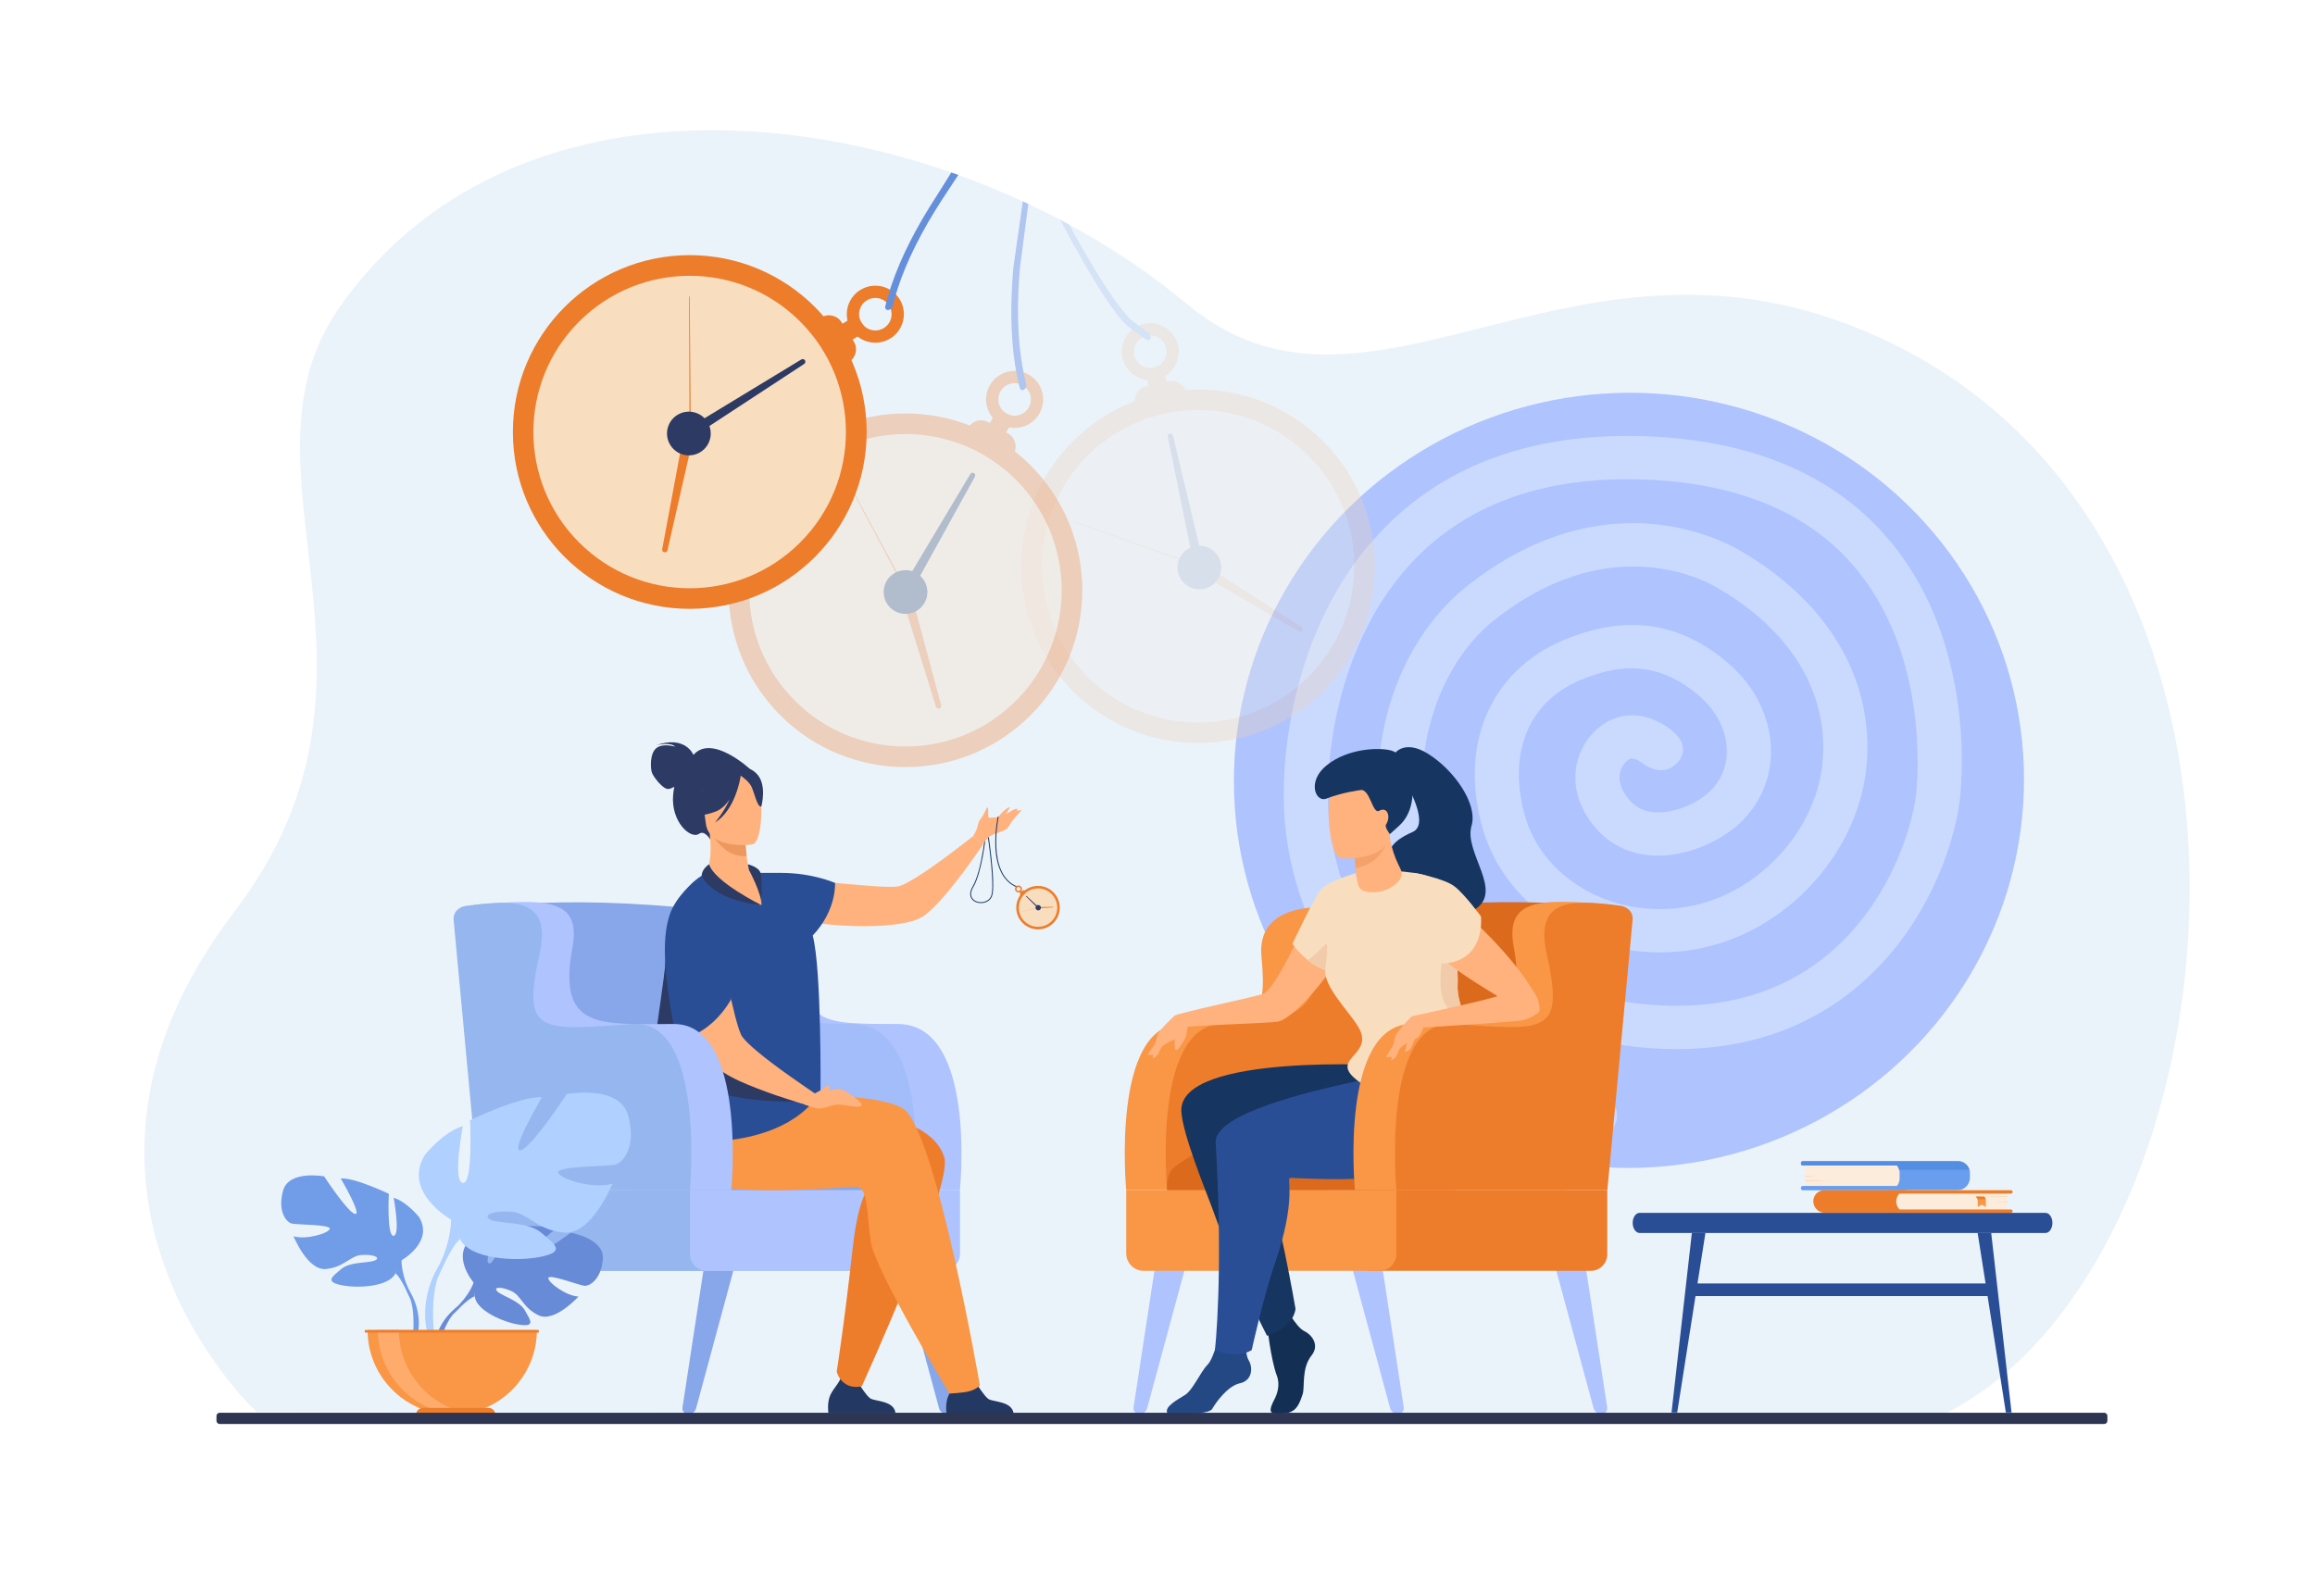 <?xml version="1.0" encoding="utf-8"?>
<!-- Generator: Adobe Illustrator 27.5.0, SVG Export Plug-In . SVG Version: 6.00 Build 0)  -->
<svg version="1.1" id="_x2018_лой_x5F_1" xmlns="http://www.w3.org/2000/svg" xmlns:xlink="http://www.w3.org/1999/xlink"
	 x="0px" y="0px" viewBox="0 0 2900 2000" style="enable-background:new 0 0 2900 2000;" xml:space="preserve">
<rect style="fill:#FFFFFF;" width="2900" height="2000"/>
<g>
	<path style="fill:#EBF3FA;" d="M2429.643,1774.811l-2108.13-5.517c0,0-297.07-274.402-27.958-626.937
		c226.547-296.776-12.775-552.875,132.679-758.756c170.122-240.781,489.973-263.628,765.483-167.477
		c2.928,1.018,5.845,2.058,8.773,3.098c27.449,9.87,54.447,20.915,80.788,33.045l6.918,3.222
		c13.442,6.309,26.715,12.911,39.772,19.773c3.787,1.99,7.552,4.002,11.305,6.037c53.384,28.953,103.172,62.417,147.523,99.441
		c222.172,185.453,467.119-108.404,824.128,24.181C2918.082,630.406,2816.323,1591.418,2429.643,1774.811z"/>
	<g>
		
			<ellipse transform="matrix(0.998 -0.068 0.068 0.998 -61.82 141.205)" style="fill:#AEC3FF;" cx="2040.038" cy="977.27" rx="494.787" ry="485.467"/>
		<g>
			<path style="fill:#CADAFF;" d="M1999.943,1425.184c-1.638,0.111-3.308,0.08-4.997-0.103
				c-99.874-10.865-194.82-59.829-267.35-137.872c-70.13-75.459-112.278-169.435-118.681-264.617
				c-1.643-24.421-3.068-89.858,19.138-169.851c21.487-77.416,57.576-142.124,107.265-192.323
				c79.616-80.44,189.418-118.724,326.322-113.782c130.516,4.706,231.42,46.488,299.91,124.185
				c44.073,49.996,73.491,113.406,87.438,188.47c12.707,68.394,8.064,125.009,6.336,140.731
				c-6.383,58.143-44.486,176.34-146.805,250.535c-81.471,59.078-183.992,77.386-304.713,54.416
				c-73.424-13.972-134.493-43.614-181.508-88.103c-41.751-39.508-71.486-90.724-85.996-148.114
				c-15.042-59.499-13.447-125.363,4.486-185.456c18.106-60.665,52.19-113.274,95.979-148.139
				c168.741-134.357,314.607-61.723,342.134-45.797c52.187,30.192,92.642,67.464,120.242,110.782
				c29.586,46.432,42.939,97.52,39.688,151.848c-3.282,54.846-27.015,109.385-66.83,153.571
				c-40.294,44.72-93.459,74.623-149.699,84.202c-57.606,9.815-116.492-0.279-165.795-28.42
				c-51.097-29.162-86.941-75.116-100.932-129.395c-13.532-52.5-10.188-102.041,9.677-143.269
				c18.502-38.409,50.061-68.051,91.258-85.724c78.733-33.773,146.891-24.63,208.356,27.959
				c33.93,29.029,53.481,69.069,53.638,109.856c0.142,36.389-14.903,69.646-42.367,93.645
				c-23.93,20.913-66.63,40.611-108.041,37.468c-28.324-2.149-52.695-14.546-70.477-35.852
				c-20.886-25.023-28.626-53.916-21.798-81.354c5.967-23.971,22.901-44.479,44.196-53.522c32.76-13.907,64.665,4.643,78.354,17.796
				c0,0,21.683,18.867,0.991,38.575c-17.742,16.898-39.744,0.26-39.744,0.26l0.218,0.208c-2.797-2.566-12.64-9.274-17.962-7.026
				c-3.693,1.569-10.023,7.248-12.316,16.462c-2.646,10.628,1.122,22.434,10.892,34.141c8.25,9.884,18.733,15.181,32.051,16.189
				c23.923,1.818,51.776-10.618,66.908-23.842c15.415-13.471,23.859-32.221,23.778-52.8c-0.096-25.204-12.758-50.442-34.733-69.245
				c-44.949-38.456-91.18-44.37-149.898-19.184c-63.201,27.109-89.126,89.099-69.351,165.821
				c21.113,81.906,110.639,133.63,203.776,117.77c90.315-15.382,165.264-97.667,170.63-187.331
				c5.066-84.718-42.13-160.294-132.895-212.807c-22.002-12.731-138.867-70.572-279.162,41.136
				c-73.273,58.34-107.574,175.374-81.561,278.276c15.217,60.188,64.613,165.702,224.479,196.122
				c104.883,19.959,192.777,4.899,261.248-44.752c87.031-63.109,119.563-166.65,124.607-212.583
				c1.961-17.881,16.375-177.879-80.654-287.949c-58.074-65.881-145.621-101.381-260.206-105.513
				c-120.583-4.349-216.308,28.389-284.519,97.303c-97.87,98.882-115.72,248.105-110.836,320.688
				c5.5,81.776,43.553,166.227,104.398,231.697c63.5,68.325,146.13,111.138,232.669,120.553
				c15.179,1.651,26.086,15.068,24.364,29.968C2024.017,1414.333,2013.024,1424.289,1999.943,1425.184z"/>
		</g>
	</g>
	<g>
		<g>
			<g>
				<path style="fill:#AEC3FF;" d="M1996.266,1764.46l-49.997-184.721h38.97l28.088,183.738c0.613,4.011-2.07,7.686-5.611,7.684
					l-3.539-0.002C2000.549,1771.156,1997.345,1768.442,1996.266,1764.46z"/>
			</g>
			<g>
				<path style="fill:#AEC3FF;" d="M1437.055,1764.46l49.997-184.721h-38.97l-28.088,183.738c-0.613,4.011,2.071,7.686,5.611,7.684
					l3.54-0.002C1432.772,1771.156,1435.977,1768.442,1437.055,1764.46z"/>
			</g>
			<g>
				<path style="fill:#AEC3FF;" d="M1741.412,1764.46l-49.998-184.721h38.971l28.088,183.738c0.613,4.011-2.071,7.686-5.612,7.684
					l-3.539-0.002C1745.694,1771.156,1742.49,1768.442,1741.412,1764.46z"/>
			</g>
			<path style="fill:#DB6A1D;" d="M2028.096,1140.445c0,0-103.468-22.595-303.108,0l-22.909,232.733l274.097-13.558
				L2028.096,1140.445z"/>
			<path style="fill:#F99746;" d="M1410.803,1491.223c0,0-19.636-208.299,69.994-208.299c89.629,0,107.52-1.007,99.462-83.656
				c-8.35-85.645,119.704-58.822,119.704-58.822l-31.896,350.777H1410.803z"/>
			<path style="fill:#ED7D2B;" d="M1462.088,1491.223c0,0-19.636-208.299,69.993-208.299c89.63,0,116.465-14.129,128.931-96.229
				c8.271-54.483,90.235-46.249,90.235-46.249l-31.895,350.777H1462.088z"/>
			<path style="fill:#ED7D2B;" d="M1716.626,1592.408h276.208c11.319,0,20.58-9.261,20.58-20.58v-80.605h-317.939v80.034
				C1695.475,1582.89,1704.992,1592.408,1716.626,1592.408z"/>
			<path style="fill:#F99746;" d="M1432.635,1592.408H1728c11.678,0,21.232-9.555,21.232-21.232v-79.953h-338.419v79.363
				C1410.813,1582.588,1420.633,1592.408,1432.635,1592.408z"/>
			<path style="fill:#163560;" d="M1747.442,943.81c0,0,12.16-17.335,40.921,0.376c32.962,20.3,63.16,63.173,55.019,90.601
				c-10.006,33.707,41.587,82.343,3.392,105.215c-47.908,28.688-99.897-35.537-105.838-54.978
				c-5.939-19.44,3.95-31.749,28.577-42.481s-13.684-70.756-13.684-70.756L1747.442,943.81z"/>
			<path style="fill:#133054;" d="M1587.231,1661.006c0,0,4.931,43.62,12.275,62.764c4.52,11.78,0.21,23.413-3.054,29.689
				c-5.936,11.414-7.436,17.694,2.071,17.952c21.593,0.585,26.928-4.582,33.348-24.559c2.929-9.116-1.843-32.186,11.211-48.573
				c9.85-12.365,1.184-25.313-9.392-30.466c-10.575-5.152-25.313-33.372-25.313-33.372L1587.231,1661.006z"/>
			<path style="fill:#DB6A1D;" d="M1462.004,1491.223c0,0-2.687-20.351,10.198-29.654c32.407-23.402,86.301-52.757,156.424-56.756
				c118.864-6.778,194.56,86.41,194.56,86.41H1462.004z"/>
			<path style="fill:#163560;" d="M1740.569,1335.078c0,0-263.597-16.224-260.729,57.245c1.102,28.227,32.657,104.87,37.896,119.396
				c34.762,96.375,69.495,162.058,69.495,162.058s32.688-9.671,35.662-33.774c0,0-22.676-132.527-38.324-161.31
				c-11.227-20.648,11.889-38.627,11.889-38.627s111.213,7.696,145.68-2.228C1776.604,1427.913,1740.569,1335.078,1740.569,1335.078
				z"/>
			<path style="fill:#244884;" d="M1528.853,1666.486c0,0-7.416,34.729-16.275,43.713c-8.859,8.984-18.138,31.444-28.149,37.745
				c-10.012,6.302-26.985,15.241-21.805,23.217c0,0,51.07,2.762,55.872-5.712c4.444-7.844,19.315-28.857,34.773-32.169
				c15.028-3.219,16.941-19.093,10.796-29.124c-6.145-10.031-3.098-48.692-3.098-48.692L1528.853,1666.486z"/>
			<path style="fill:#2A4E96;" d="M1868.291,1326.33c0,0-348.948,43.954-345.391,105.264c9.792,168.721-0.934,259.82-0.934,259.82
				s25.795,12.614,46.029,0.313c0,0,14.832-67.307,28.682-107.333c28.146-81.348,14.865-107.07,19.171-108.275
				s182.97,15.104,248.313-38.943C1891.377,1414.667,1868.291,1326.33,1868.291,1326.33z"/>
			<path style="fill:#FFB27D;" d="M1647.856,1127.562c0,0-47.509,112.431-66.069,117.957
				c-18.56,5.526-107.325,24.045-110.176,27.137c-2.851,3.093,7.738,17.608,9.107,15.021c1.369-2.589,108.865-5.401,120.254-7.568
				c21.843-4.156,76.961-73.497,76.842-85.057C1677.693,1183.491,1661.85,1121.032,1647.856,1127.562z"/>
			<path style="fill:#F9DDBF;" d="M1857.37,1370.171c-17.829,40.523-127.354,5.581-155.291-15.004
				c-38.008-28.005,14.387-31.184,2.568-62.208c-6.47-16.993-38.527-46.256-44.086-70.366c-2.84-12.308,5.627-89.852,13.166-104.9
				c7.548-15.05,43.197-28.186,70.072-26.597c43.604,2.576,56.868,8.429,62.555,22.559c8.466,21.045,13.942,48.236,16.925,72.859
				c2.396,19.704,3.187,37.767,2.637,49.742c-0.806,17.754,12.955,50.09,23.025,79.457c0.008,0.016,0.016,0.023,0.016,0.023
				C1856.692,1338.279,1862.251,1359.076,1857.37,1370.171z"/>
			<path style="fill:#F99746;" d="M1697.347,1491.223c0,0-20.171-208.299,71.9-208.299c92.07,0,146.235,8.401,127.1-95.68
				c-11.367-61.828,32.317-61.113,119.486-53.951c10.749,0.883,28.55,15.101,26.019,25.585l-80.233,332.345H1697.347z"/>
			<path style="fill:#F9DDBF;" d="M1679.316,1217.953c-6.847,0.512-13.324-0.527-19.313-2.538
				c-8.368-2.803-15.779-7.495-21.918-12.481c-11.924-9.656-19.042-20.382-19.042-20.382s26.084-55.647,35.024-67.036
				c8.941-11.389,44.44-21.467,44.44-21.467S1714.342,1215.316,1679.316,1217.953z"/>
			<path style="fill:#FFB27D;" d="M1725.11,1117.699c-21.784,1.774-23.45-5.809-24.95-13.958c-0.619-3.381-1.265-9.229-2.01-16.251
				c-0.307-2.937-0.628-6.088-0.978-9.339c-0.674-6.277-1.585-12.71-2.346-17.724c-0.848-5.474-1.515-9.248-1.515-9.248
				l43.395-13.383l2.588-0.793c3.445,34.431,14.826,49.146,16.34,54.927C1758.826,1104.093,1739.399,1116.532,1725.11,1117.699z"/>
			<path style="fill:#F4A269;" d="M1737.705,1053.469c-4.048,13.023-15.08,30.62-39.555,34.021
				c-0.307-2.937-0.628-6.088-0.978-9.339c-0.674-6.277-1.585-12.71-2.346-17.724L1737.705,1053.469z"/>
			<path style="fill:#FFB27D;" d="M1680.182,1075.474c0,0,58.805,4.574,61.09-32.091s11.414-60.768-26.035-65.239
				s-45.623,9.065-49.362,21.118C1662.135,1011.315,1664.943,1073.339,1680.182,1075.474z"/>
			<path style="fill:#163560;" d="M1703.729,990.052c0,0-22.817,2.943-42.268,10.683c-13.227,5.264-25.027-21.768,1.1-42.316
				c26.479-20.825,65.081-22.091,80.066-18.02c24.744,6.722,40.43,66.018,10.56,93.845c-1.609,1.498-12.073,10.924-12.073,10.924
				s-6.879-8.816-4.865-11.95c6.504-10.123,1.563-22.999-8.562-17.296C1719.136,1020.738,1716.328,987.166,1703.729,990.052z"/>
			<g>
				<path style="fill:#FFB27D;" d="M1471.436,1272.621c0,0-18.921,17.396-21.216,23.83c-2.295,6.436-6.388,29.438-6.388,29.438
					s5.513-0.043,9.409-10.319c3.896-10.275,21.797-12.276,26.913-18.329c5.115-6.053,9.638-22.134,9.638-22.134L1471.436,1272.621z
					"/>
				<path style="fill:#FFB27D;" d="M1488.225,1280.107c0,0-0.9,17.104-4.442,22.633c-3.543,5.527-8.19,14.542-10.954,12.771
					c-2.765-1.771-0.499-20.622-0.499-20.622L1488.225,1280.107z"/>
				<path style="fill:#FFB27D;" d="M1453.479,1297.868c-0.411,0.894-15.871,23.575-15.871,23.575s7.214,1.987,8.617-1.361
					S1453.479,1297.868,1453.479,1297.868z"/>
			</g>
			<path style="fill:#F2CCAA;" d="M1660.004,1215.415c-8.368-2.803-15.779-7.495-21.918-12.481
				c10.304-5.476,21.195-20.864,23.644-19.757C1664.486,1184.435,1660.004,1215.415,1660.004,1215.415z"/>
			<path style="fill:#F2CCAA;" d="M1848.941,1315.713c-0.686-0.956-22.762-31.748-38.24-56.958
				c-15.728-25.609,3.427-91.142,3.427-91.142l9.151,18.9c2.396,19.704,3.187,37.767,2.637,49.742
				C1825.11,1254.01,1838.871,1286.346,1848.941,1315.713z"/>
			<path style="fill:#ED7D2B;" d="M1749.267,1491.223c0,0-19.925-215.018,71.9-208.299c115.741,8.468,138.876,12.979,116.494-87.19
				c-15.871-71.032,31.837-68.633,91.881-60.847c8.281,1.074,17.333,7.327,15.461,19.465l-31.465,336.871H1749.267z"/>
			<g>
				<path style="fill:#FFB27D;" d="M1768.075,1273.914c0,0-18.175,18.174-20.197,24.699c-2.023,6.525-5.148,29.681-5.148,29.681
					s5.507-0.274,8.969-10.704c3.462-10.431,21.263-13.181,26.12-19.442c4.856-6.262,8.7-22.519,8.7-22.519L1768.075,1273.914z"/>
				<path style="fill:#FFB27D;" d="M1751.194,1299.893c-0.374,0.909-14.868,24.221-14.868,24.221s7.291,1.682,8.552-1.723
					C1746.14,1318.986,1751.194,1299.893,1751.194,1299.893z"/>
				<g>
					<polygon style="fill:#FFB27D;" points="1762.199,1302.832 1763.845,1302.318 1763.851,1302.295 					"/>
					<path style="fill:#FFB27D;" d="M1763.845,1302.318l-3.971,15.682c0,0,4.311-0.414,6.816-3.871
						c2.505-3.457,6.529-14.736,6.529-14.736L1763.845,1302.318z"/>
				</g>
			</g>
			<path style="fill:#FFB27D;" d="M1819.808,1130.635c0,0,72.364,58.69,105.708,119.299c1.887,3.43,5.069,17.298,1.601,19.113
				c-4.827,2.525-10.508,8.736-26.5,10.273c-31.281,3.006-122.427,8.424-122.427,8.424l-10.09-14.171
				c0,0,109.994-23.868,107.555-25.651c-2.44-1.783-83.579-48.197-87.084-68.931
				C1785.064,1158.258,1776.817,1127.426,1819.808,1130.635z"/>
			<path style="fill:#F9DDBF;" d="M1771.555,1093.78c0,0,37.176,6.671,50.42,16.839c13.243,10.169,33.204,37.661,33.204,37.661
				s6.943,58.123-50.678,59.253l-54.02-80.343L1771.555,1093.78z"/>
		</g>
	</g>
	<g>
		<g>
			<g>
				<path style="fill:#FCECDB;" d="M2364.741,1491.457h-103.234v-36.461h103.565c8.051,0,14.578,6.527,14.578,14.579v6.973
					C2379.65,1484.782,2372.976,1491.457,2364.741,1491.457z"/>
				<path style="fill:#699DEE;" d="M2467.766,1469.997v5.485c0,2.932-0.787,5.676-2.166,8.035c-2.768,4.748-7.916,7.938-13.81,7.938
					h-193.446c-1.28,0-2.317-1.037-2.317-2.315v-0.821c0-1.277,1.037-2.315,2.317-2.315h117.923
					c0.631-0.769,1.187-1.601,1.655-2.486c1.104-2.081,1.729-4.452,1.729-6.971v-6.973c0-1.282-0.165-2.527-0.478-3.711
					c-0.528-2.007-1.473-3.845-2.734-5.414h-118.095c-1.28,0-2.317-1.037-2.317-2.317v-0.819c0-1.279,1.037-2.316,2.317-2.316
					h194.42c6.852,0,12.631,4.592,14.424,10.867C2467.564,1467.177,2467.766,1468.564,2467.766,1469.997z"/>
				<path style="fill:#548EE2;" d="M2467.188,1465.863h-88.015c-0.528-2.007-1.473-3.845-2.734-5.414h-118.095
					c-1.28,0-2.317-1.037-2.317-2.317v-0.819c0-1.279,1.037-2.316,2.317-2.316h194.42
					C2459.615,1454.996,2465.395,1459.588,2467.188,1465.863z"/>
			</g>
			<polygon style="fill:#F4D2B8;" points="2261.507,1473.227 2275.831,1473.84 2261.507,1474.209 			"/>
			<polygon style="fill:#F4D2B8;" points="2261.507,1478.947 2295.584,1479.561 2261.507,1479.93 			"/>
		</g>
		<g>
			<g>
				<g>
					<path style="fill:#ED7D2B;" d="M2286.127,1519.74h109.896v-28.36h-110.788c-7.585,0-13.734,6.149-13.734,13.734l0,0
						C2271.501,1513.192,2278.049,1519.74,2286.127,1519.74z"/>
					<path style="fill:#FCECDB;" d="M2389.715,1519.74h125.072v-28.36h-125.389c-7.713,0-13.965,6.253-13.965,13.965v0.115
						C2375.434,1513.347,2381.828,1519.74,2389.715,1519.74z"/>
					<path style="fill:#ED7D2B;" d="M2367.083,1519.74h152.048c1.171,0,2.12-0.949,2.12-2.12l0,0c0-1.172-0.949-2.121-2.12-2.121
						h-152.048c-1.172,0-2.121,0.949-2.121,2.121l0,0C2364.962,1518.791,2365.911,1519.74,2367.083,1519.74z"/>
					<path style="fill:#ED7D2B;" d="M2367.083,1495.622h152.048c1.171,0,2.12-0.95,2.12-2.121l0,0c0-1.171-0.949-2.121-2.12-2.121
						h-152.048c-1.172,0-2.121,0.95-2.121,2.121l0,0C2364.962,1494.672,2365.911,1495.622,2367.083,1495.622z"/>
				</g>
				<polygon style="fill:#F4D2B8;" points="2514.787,1505.561 2497.892,1506.037 2514.787,1506.324 				"/>
				<polygon style="fill:#F4D2B8;" points="2514.787,1499.033 2474.593,1499.511 2514.787,1499.798 				"/>
			</g>
			<g>
				<path style="fill:#F99746;" d="M2475.007,1499.416c0,0,1.723,1.218,2.292,3.221c0.102,0.351,0.166,0.726,0.18,1.121
					c0.095,2.661,0,8.684,0,8.684l5.085-3.012l5.072,3.012v-8.163c0-1.543-0.436-3.045-1.243-4.028
					c-0.392-0.476-0.867-0.834-1.405-0.834H2475.007z"/>
				<path style="fill:#ED7D2B;" d="M2475.007,1499.416c0,0,1.723,1.218,2.292,3.221l10.191,0.119c0,0-0.399-2.867-2.503-3.34
					H2475.007z"/>
			</g>
		</g>
	</g>
	<g>
		<g>
			<path style="fill:#163560;" d="M1228.806,1131.598c-5.037,0-9.551-2.132-11.816-5.687c-1.794-2.815-2.996-7.747,1.468-15.26
				c12.219-20.563,16.843-76.149,16.888-76.709l0.379-4.681l0.743,4.637c0.486,3.033,11.83,74.445,6.188,89.115
				c-1.825,4.744-6.325,7.919-12.039,8.492C1230.008,1131.567,1229.403,1131.598,1228.806,1131.598z M1236.044,1038.586
				c-1.399,13.817-6.342,55.355-16.615,72.644c-4.17,7.018-3.11,11.526-1.487,14.074c2.307,3.619,7.237,5.621,12.561,5.077
				c5.28-0.529,9.428-3.436,11.096-7.773C1246.331,1110.308,1238.492,1054.874,1236.044,1038.586z"/>
		</g>
		<path style="fill:#88A6EA;" d="M585.317,1140.63c0,0,103.467-22.595,303.108,0l22.909,232.733l-274.096-13.557L585.317,1140.63z"
			/>
		<g>
			<path style="fill:#88A6EA;" d="M1176.358,1764.645l-49.998-184.721h38.97l28.088,183.738c0.613,4.011-2.071,7.686-5.612,7.684
				l-3.54-0.002C1180.64,1771.341,1177.436,1768.627,1176.358,1764.645z"/>
		</g>
		<g>
			<path style="fill:#88A6EA;" d="M872,1764.645l49.997-184.721h-38.97l-28.088,183.738c-0.613,4.011,2.071,7.686,5.612,7.684
				l3.539-0.002C867.718,1771.341,870.922,1768.627,872,1764.645z"/>
		</g>
		<path style="fill:#AEC3FF;" d="M1202.407,1491.407c0,0,21.821-208.3-77.783-208.3s-119.485-1.006-110.53-83.655
			c9.278-85.645-133.024-58.822-133.024-58.822l35.444,350.777H1202.407z"/>
		<path style="fill:#A2BDF9;" d="M1145.416,1491.407c0,0,21.821-208.3-77.783-208.3s-129.425-14.128-143.277-96.229
			c-9.192-54.483-80.789-36.967-80.789-36.967l15.956,341.495H1145.416z"/>
		<path style="fill:#88A6EA;" d="M1151.409,1491.407c0,0,2.687-20.351-10.199-29.655c-32.407-23.401-86.3-52.756-156.424-56.755
			c-118.864-6.778-194.559,86.41-194.559,86.41H1151.409z"/>
		<path style="fill:#8FADEF;" d="M1167.827,1596.253c0,0-30.874-0.928-32.139,18.133l-5.898-21.793h37.478L1167.827,1596.253z"/>
		<path style="fill:#233862;" d="M1269.751,1771.346h-84.035c0,0-2.015-12.808,2.375-22.524c4.206-9.324,6.89-11.88,2.322-22.659
			c5.34,5.498,20.937,9.472,33.086,7.837c1.489,2.414,9.609,15.329,14.581,18.901
			C1243.572,1756.847,1268.06,1755.44,1269.751,1771.346z"/>
		<path style="fill:#233862;" d="M1121.781,1770.621h-84.036c0,0-2.014-12.808,2.375-22.524
			c4.206-9.323,12.399-15.559,14.809-26.313c5.34,5.498,8.45,13.126,20.599,11.491c1.489,2.414,9.609,15.329,14.582,18.901
			C1095.602,1756.122,1120.09,1754.716,1121.781,1770.621z"/>
		<path style="fill:#95B6EF;" d="M896.787,1592.593H620.579c-11.319,0-20.581-9.261-20.581-20.58v-80.605h317.94v80.034
			C917.938,1583.074,908.42,1592.593,896.787,1592.593z"/>
		<path style="fill:#AEC3FF;" d="M1180.777,1592.593H885.413c-11.678,0-21.233-9.555-21.233-21.233v-79.952h338.42v79.363
			C1202.6,1582.772,1192.779,1592.593,1180.777,1592.593z"/>
		<path style="fill:#ED7D2B;" d="M831.328,1375.973c0,0-18.855,58.77,23.219,86.645c56.375,37.35,212.687,5.514,230.526,24.593
			c4.518,4.832-9.145,7.275-16.852,76.34c-11.084,99.328-20.065,154.888-20.065,154.888s1.927,11.357,13.765,17.219
			c7.762,3.844,17.611,1.469,17.611,1.469s114.807-252.073,103.373-287.041c-19.804-60.565-129.455-54.627-256.551-90.414
			C848.743,1337.816,831.328,1375.973,831.328,1375.973z"/>
		<path style="fill:#F99746;" d="M890.821,1374.697c55.812-5.162,208.112-7.788,241.048,14.842
			c40.537,27.853,95.633,346.343,95.633,346.343s-3.747,4.906-13.921,7.591c-7.058,1.862-24.275,2.729-24.275,2.729
			s-93.004-154.14-98.45-190.028c-5.445-35.89-2.643-67.805-17.963-68.879s-225.797,23.185-243.766-34.422
			c-14.036-44.998,2.786-88.531,2.786-88.531S839.332,1379.458,890.821,1374.697z"/>
		<path style="fill:#8FADEF;" d="M625.226,1599.206c0,0,26.407-0.876,31.331,19.831l7.218-26.489h-37.588L625.226,1599.206z"/>
		<path style="fill:#2C3A64;" d="M868.677,945.919c-0.89-2.094-11.292-24.347-46.603-12.202c0,0,17.921-4.517,23.766,1.884
			c0,0-15.233-4.843-23.591,1.789c-8.357,6.632-7.566,25.419-5.526,30.917c2.04,5.498,14.077,21.131,20.684,20.324
			c2.502-0.306,5.075-1.465,7.309-2.787c-0.646,3.12-1.161,6.486-1.483,10.148c-2.98,33.872,22.042,56.283,32.635,48.694
			c6.794-4.867,13.862,7.199,13.862,7.199l50.629-87.47C940.359,964.415,892.073,918.973,868.677,945.919z"/>
		<path style="fill:#FFB27D;" d="M963.651,1151.937c-47.952,21.431-84.002-54.215-80.871-54.99
			c4.794-5.423,9.738-24.745,6.225-52.558l2.487,0.172l41.701,3.088c0,0,0.649,12.937,2.088,25.002
			c0.953,7.934,2.258,15.495,3.949,18.795c0.5,0.975,9.535,2.281,9.558,2.303C949.489,1094.515,976.444,1146.223,963.651,1151.937z"
			/>
		<g>
			<path style="fill:#FFB27D;" d="M1218.944,1047.813l12.503,10.142c0,0-3.042,4.496-7.903,11.641
				c-1.476,2.134-2.396,3.319-2.396,3.319c-3.951,5.687-8.887,12.389-14.238,19.716l-0.052,0.117
				c-9.437,12.416-20.271,26.204-30.485,37.355c-0.928,0.994-1.848,1.969-2.755,2.915c-6.269,6.49-12.224,11.867-17.321,15.296
				c-0.579,0.412-1.106,0.706-1.792,1.07c-15.157,8.836-49.71,12.063-84.759,10.968c-4.837-0.141-9.637-0.393-14.314-0.604
				c-17.323-0.991-33.944-2.994-47.782-5.901c-8.286-1.657-15.659-3.579-21.42-5.845c-2.045-0.771-3.988-1.485-5.709-2.383
				c-32.114-14.384-25.427-38.624-20.444-40.011c6.214-1.768,15.407-2.493,26.22-2.647c17.106-0.029,38.59,1.471,59.762,3.36
				c11.626,0.999,23.201,2.115,33.992,2.887c6.494,0.601,12.654,1.054,18.322,1.431c10.853,0.658,19.771,0.875,25.762,0.202
				c3.899-0.413,10.474-3.612,18.344-8.241c2.091-1.219,4.282-2.559,6.551-3.969c12.574-7.88,27.368-18.441,40.118-27.997
				c6.292-4.656,12.105-9.126,16.919-12.843C1213.865,1051.811,1218.944,1047.813,1218.944,1047.813z"/>
		</g>
		<path style="fill:#2A4E96;" d="M1018.094,1172.236c11.279,42.713,9.756,196.145,9.756,196.145
			c-57.005,87.996-216.922,57.687-216.922,57.687c-3.497-33.358,9.899-107.554,18.034-173.57
			c1.995-16.181,3.672-31.857,4.714-46.328c0.91-12.618,2.39-23.822,4.297-33.787c13.528-70.556,48.323-78.306,48.323-78.306
			c16.269,31.594,67.607,40.102,67.607,40.102c0.636-17.782-5.119-40.431-5.119-40.431c9.393-0.002,16.553-0.053,30.497,0
			c38.854,0.147,66.779,12.574,66.779,12.574S1048.456,1140.187,1018.094,1172.236z"/>
		<path style="fill:#ED985F;" d="M933.197,1047.654c0,0,0.64,12.928,2.088,25.003c-22.864,2.144-37.448-17.171-43.792-28.089
			L933.197,1047.654z"/>
		<path style="fill:#FFB27D;" d="M942.204,1058.155c0,0-53.801,7.479-57.943-26.098c-4.142-33.576-13.875-55.224,20.3-61.418
			c34.176-6.195,42.442,5.792,46.551,16.663C955.221,998.174,956.092,1055.345,942.204,1058.155z"/>
		<path style="fill:#2C3A64;" d="M947.227,968.827c-9.568-9.082-15.594-6.096-18.751-2.628
			c-31.446-12.598-47.506,13.674-47.506,13.674c-0.661,24.536-16.349,40.462-16.349,40.462s10.568,4.868,32.508-3.725
			c6.702-2.625,12.279-8.298,16.801-14.904c-7.289,16.486-18.414,29.083-18.414,29.083c25.529-15.815,31.795-54.776,32.391-58.888
			c3.652,2.553,10.924,8.18,13.671,14.23c3.732,8.223,7.093,25.679,12.15,24.453C953.729,1010.585,961.576,982.448,947.227,968.827z
			"/>
		<path style="fill:#FFB27D;" d="M1218.944,1047.813c0,0,3.307-5.035,4.813-9.537c1.507-4.503,1.489-8.591,5.421-13.206
			c3.933-4.615,6.925-14.706,8.101-13.388c1.177,1.318,0.425,11.619,0.955,12.566c0.53,0.948,14.792,0.204,19.48-2.632
			c4.688-2.836,16.293-10.353,16.729-7.741c0.436,2.61-9.172,20.501-12.803,24.215c-3.631,3.715-16.801,6.471-21.402,9.63
			s-8.792,10.234-8.792,10.234L1218.944,1047.813z"/>
		<path style="fill:#FFB27D;" d="M1248.79,1025.933c0,0,10.319-14.264,16.449-14.472l-6.959,11.896L1248.79,1025.933z"/>
		<path style="fill:#FFB27D;" d="M1263.348,1033.988l16.362-18.813c0,0-4.065-0.398-7.752,2.104
			C1268.27,1019.78,1263.348,1033.988,1263.348,1033.988z"/>
		<path style="fill:#2C3A64;" d="M996.828,1380.482c-0.921-0.516-165.648,6.709-175.447-82.063
			c1.996-16.181,11.252-77.78,12.294-92.251c0.91-12.618,2.39-23.822,4.297-33.787c9.845-1.523,23.179,8.632,26.946,24.786
			C888.836,1299.739,996.542,1379.134,996.828,1380.482z"/>
		<g>
			<path style="fill:#FFB27D;" d="M1020.986,1370.288l-6.055,15.62c0,0-5.424-1.577-14.052-4.112
				c-2.584-0.782-4.052-1.313-4.052-1.313c-6.893-2.099-15.107-4.849-24.071-7.811l-0.133-0.014
				c-15.309-5.385-32.423-11.717-46.727-18.274c-1.282-0.603-2.541-1.202-3.767-1.799c-8.429-4.138-15.656-8.32-20.678-12.274
				c-0.593-0.441-1.052-0.87-1.632-1.434c-13.588-12.193-27.81-45.388-37.91-80.451c-1.405-4.836-2.687-9.67-3.971-14.37
				c-4.546-17.475-7.866-34.577-9.402-49.211c-1.003-8.735-1.452-16.651-1.046-23.081c0.111-2.272,0.199-4.424,0.538-6.415
				c3.999-36.398,30.143-37.51,33.106-33.018c3.734,5.591,7.387,14.465,10.99,25.125c5.487,16.934,10.857,38.691,15.742,60.265
				c2.721,11.834,5.309,23.654,7.988,34.589c1.478,6.624,2.995,12.87,4.43,18.604c2.811,10.959,5.442,19.862,8.021,25.58
				c1.653,3.73,6.919,9.222,14.016,15.54c1.875,1.683,3.901,3.425,6.022,5.222c11.816,9.939,26.999,21.223,40.532,30.802
				c6.62,4.746,12.902,9.077,18.119,12.66C1015.406,1366.533,1020.986,1370.288,1020.986,1370.288z"/>
		</g>
		<g>
			<path style="fill:#FFB27D;" d="M1019.56,1370.804c0,0,27.267-7.716,33.761-5.912s28.747,16.538,25.619,20.539
				c-3.129,4.002-22.732-2.396-31.753-1.184c-9.021,1.211-15.996,5.661-22.491,4.699c-6.495-0.962-17.801-5.327-17.801-5.327
				L1019.56,1370.804z"/>
			<path style="fill:#FFB27D;" d="M1019.56,1370.804c0,0,13.34-6.854,17.135-10.755c0.479-0.492,1.289-0.389,1.657,0.19
				c1.017,1.604,1.969,4.7-2.71,7.779C1028.905,1372.45,1019.56,1370.804,1019.56,1370.804z"/>
		</g>
		<path style="fill:#2A4E96;" d="M869.848,1104.185c0,0-22.506,18.626-30.378,40.483c-12.44,34.536-5.866,88.113,7.873,158.274
			c0,0,39.704-1.508,68.511-50.633C915.853,1252.31,897.778,1094.04,869.848,1104.185z"/>
		<path style="fill:#2C3A64;" d="M888.296,1082.982c0,0-9.272,5.767-9.291,14.322c0,0,10.951,29.926,74.896,36.873
			C953.901,1134.178,895.047,1105.232,888.296,1082.982z"/>
		<path style="fill:#2C3A64;" d="M938.23,1090.102c0,0,16.132,29.638,15.671,44.076c0,0,1.096-32.812-1.19-40.431
			c-2.286-7.619-15.888-10.765-15.888-10.765L938.23,1090.102z"/>
		<path style="fill:#AEC3FF;" d="M916.066,1491.407c0,0,20.17-208.3-71.9-208.3c-92.071,0-146.236,8.402-127.1-95.679
			c11.367-61.827-32.317-61.113-119.486-53.951c-10.749,0.883-28.55,15.101-26.019,25.585l80.234,332.345H916.066z"/>
		<path style="fill:#95B6EF;" d="M864.145,1491.407c0,0,19.925-215.019-71.9-208.3c-115.741,8.469-138.876,12.98-116.494-87.189
			c15.871-71.031-31.837-68.633-91.881-60.847c-8.281,1.074-17.333,7.327-15.46,19.465l31.464,336.871H864.145z"/>
		<g>
			<path style="fill:#163560;" d="M1273.944,1111.827c-0.07,0-0.141-0.013-0.209-0.04c-16.234-6.46-25.506-23.771-26.812-50.063
				c-0.981-19.76,2.891-37.846,2.93-38.026c0.066-0.305,0.366-0.501,0.672-0.433c0.305,0.067,0.499,0.368,0.432,0.673
				c-0.155,0.714-15.075,71.571,23.195,86.799c0.29,0.115,0.432,0.444,0.316,0.734
				C1274.381,1111.692,1274.168,1111.827,1273.944,1111.827z"/>
		</g>
		<g>
			<g>
				<path style="fill:#ED7D2B;" d="M1281.501,1156.971c-10.871-10.404-11.25-27.651-0.845-38.522
					c10.404-10.87,27.651-11.249,38.521-0.845c10.871,10.404,11.25,27.65,0.845,38.521S1292.372,1167.374,1281.501,1156.971z"/>
				<path style="fill:#F9DDBF;" d="M1283.694,1154.678c-9.604-9.192-9.939-24.431-0.747-34.035
					c9.193-9.605,24.431-9.939,34.036-0.747c9.605,9.192,9.939,24.431,0.747,34.036
					C1308.538,1163.536,1293.299,1163.871,1283.694,1154.678z"/>
				<path style="fill:#ED7D2B;" d="M1284.031,1119.236l-2.44,2.55c-0.866,0.905-2.302,0.937-3.207,0.07l0,0
					c-0.905-0.866-0.937-2.302-0.07-3.207l2.44-2.55c0.866-0.904,2.302-0.937,3.207-0.07l0,0
					C1284.865,1116.896,1284.897,1118.332,1284.031,1119.236z"/>
				
					<rect x="1277.333" y="1115.143" transform="matrix(0.692 -0.722 0.722 0.692 -412.134 1268.339)" style="fill:#ED7D2B;" width="2.898" height="3.025"/>
				<g>
					<path style="fill:#ED7D2B;" d="M1275.783,1109.483c-1.174,0.026-2.267,0.508-3.078,1.355c-0.226,0.235-0.419,0.489-0.582,0.757
						c-0.071,0.118-0.136,0.238-0.195,0.36c-0.159,0.326-0.274,0.669-0.348,1.016c-0.299,1.438,0.125,2.994,1.261,4.081
						c1.384,1.325,3.417,1.563,5.034,0.739c0.43-0.216,0.829-0.51,1.18-0.876c0.226-0.235,0.421-0.49,0.586-0.763
						c0.089-0.146,0.168-0.298,0.239-0.452c0.272-0.594,0.409-1.247,0.394-1.92c-0.025-1.174-0.507-2.267-1.355-3.079
						C1278.07,1109.892,1276.957,1109.458,1275.783,1109.483z M1277.611,1112.068c0.484,0.462,0.758,1.086,0.772,1.754
						c0.005,0.239-0.022,0.474-0.083,0.697c-0.106,0.406-0.313,0.779-0.611,1.09c-0.302,0.316-0.668,0.535-1.06,0.656
						c-0.843,0.265-1.8,0.074-2.482-0.578c-0.796-0.762-0.979-1.928-0.534-2.875c0.111-0.24,0.264-0.465,0.456-0.666
						c0.141-0.148,0.298-0.276,0.466-0.383c0.382-0.244,0.824-0.38,1.289-0.391
						C1276.494,1111.358,1277.128,1111.606,1277.611,1112.068z"/>
				</g>
				<g>
					<path style="fill:#2C3A64;" d="M1301.261,1137.816l-0.15,0.156c-0.261,0.272-0.705,0.268-0.984-0.011l-14.735-14.674
						c-0.165-0.164-0.174-0.424-0.02-0.585l0,0c0.154-0.161,0.416-0.163,0.587-0.004l15.254,14.192
						C1301.484,1137.145,1301.506,1137.561,1301.261,1137.816z"/>
				</g>
				<g>
					<path style="fill:#ED7D2B;" d="M1300.656,1137.128l0.007,0.027c0.012,0.049-0.284,0.165-0.657,0.259l-19.646,4.916
						c-0.22,0.055-0.401,0.076-0.409,0.048l0,0c-0.007-0.028,0.164-0.097,0.385-0.153l19.663-5.017
						C1300.349,1137.119,1300.645,1137.083,1300.656,1137.128z"/>
				</g>
				<g>
					<path style="fill:#ED7D2B;" d="M1299.905,1137.52l-0.009-0.221c-0.016-0.385,0.258-0.705,0.607-0.711l18.378-0.33
						c0.206-0.004,0.378,0.175,0.387,0.4l0,0c0.009,0.229-0.149,0.42-0.355,0.432l-18.387,1.052
						C1300.199,1138.16,1299.919,1137.881,1299.905,1137.52z"/>
				</g>
				<path style="fill:#2C3A64;" d="M1298.272,1139.796c-1.344-1.286-1.391-3.417-0.104-4.761c1.286-1.343,3.417-1.39,4.761-0.104
					c1.343,1.286,1.39,3.417,0.104,4.761C1301.747,1141.035,1299.616,1141.082,1298.272,1139.796z"/>
			</g>
		</g>
	</g>
	<g style="opacity:0.35;">
		<g>
			
				<ellipse transform="matrix(0.707 -0.707 0.707 0.707 -62.003 1269.152)" style="fill:#ECD0BC;" cx="1501" cy="709.421" rx="221.6" ry="221.601"/>
			<path style="fill:#ECD0BC;" d="M1471.972,513.703l-28.007,6.258c-9.944,2.222-19.806-4.038-22.028-13.982l0,0
				c-2.222-9.944,4.038-19.806,13.981-22.028l28.008-6.258c9.944-2.222,19.807,4.038,22.028,13.982l0,0
				C1488.176,501.619,1481.916,511.481,1471.972,513.703z"/>
			
				<rect x="1436.292" y="460.267" transform="matrix(0.976 -0.218 0.218 0.976 -68.202 327.151)" style="fill:#ECD0BC;" width="23.571" height="24.602"/>
			<path style="fill:#ECD0BC;" d="M1475.842,432.881c-2.091-9.315-7.676-17.263-15.736-22.384
				c-8.062-5.11-17.637-6.783-26.941-4.703c-2.397,0.531-4.669,1.3-6.829,2.261c-0.181,0.079-0.35,0.158-0.531,0.237
				c-1.017,0.486-1.99,0.995-2.939,1.56c-1.616,0.95-3.143,2.012-4.567,3.188c-0.826,0.667-1.617,1.379-2.375,2.125
				c-8.501,8.378-12.65,20.825-9.858,33.306c3.392,15.206,16.076,25.991,30.739,27.698h0.012c3.878,0.475,7.902,0.294,11.927-0.61
				c2.601-0.577,5.065-1.424,7.417-2.521c1.254-0.588,2.486-1.255,3.651-1.978c4.522-2.793,8.388-6.602,11.316-11.226
				C1476.249,451.772,1477.923,442.208,1475.842,432.881z M1458.149,451.591c-1.04,1.639-2.284,3.109-3.697,4.341
				c-2.464,2.205-5.46,3.776-8.75,4.556c-0.034,0.011-0.079,0.022-0.113,0.034c-0.068,0.011-0.124,0.034-0.192,0.045
				c-0.079,0.022-0.159,0.034-0.237,0.045c-3.392,0.712-6.761,0.531-9.892-0.385c-6.896-2.012-12.526-7.62-14.199-15.104
				c-1.945-8.75,2.068-17.466,9.349-21.864c0.362-0.226,0.723-0.43,1.108-0.633c1.538-0.814,3.199-1.436,4.985-1.831
				c1.605-0.362,3.233-0.521,4.839-0.486h0.034c3.686,0.068,7.292,1.142,10.491,3.165c4.59,2.917,7.767,7.461,8.953,12.764
				C1462.027,441.541,1461.066,447.001,1458.149,451.591z"/>
		</g>
		
			<ellipse transform="matrix(0.707 -0.707 0.707 0.707 -62.003 1269.152)" style="fill:#EFECE8;" cx="1501" cy="709.421" rx="195.794" ry="195.794"/>
		<path style="fill:#B2BBCD;" d="M1504.857,717.16l-1.722,0.384c-2.993,0.669-5.978-1.367-6.615-4.514l-33.598-165.763
			c-0.377-1.856,0.734-3.656,2.5-4.05l0,0c1.773-0.396,3.551,0.771,3.991,2.621l39.284,164.845
			C1509.397,713.616,1507.669,716.532,1504.857,717.16z"/>
		<path style="fill:#ECD0BC;" d="M1503.861,709.771l-0.078,0.22c-0.135,0.381-2.666-0.167-5.611-1.217l-155.16-55.284
			c-1.737-0.619-3.063-1.294-2.983-1.519l0,0c0.08-0.226,1.547,0.085,3.295,0.699l155.729,54.68
			C1501.823,708.323,1503.987,709.413,1503.861,709.771z"/>
		<path style="fill:#ECD0BC;" d="M1497.011,709.039l0.935-1.536c1.626-2.671,4.927-3.609,7.316-2.079l125.903,80.621
			c1.409,0.903,1.771,2.885,0.812,4.461l0,0c-0.963,1.583-2.9,2.17-4.351,1.32l-129.211-75.771
			C1496.116,714.705,1495.484,711.548,1497.011,709.039z"/>
		<path style="fill:#B2BBCD;" d="M1475.697,717.088c-3.299-14.761,5.994-29.4,20.755-32.699c14.761-3.298,29.4,5.994,32.699,20.755
			c3.298,14.761-5.995,29.401-20.756,32.699C1493.635,741.142,1478.995,731.85,1475.697,717.088z"/>
		<g>
			<path style="fill:#ACC5EF;" d="M1441.463,423.837c-0.328,1.097-0.984,1.854-1.82,2.249c-1.051,0.486-2.386,0.362-3.663-0.463
				c-1.481-0.972-2.973-1.967-4.454-2.996c-0.689-0.463-1.368-0.938-2.058-1.413c-3.72-2.589-7.439-5.314-11.169-8.174
				c-1.764-1.356-3.539-2.747-5.314-4.171c-22.995-18.394-68.906-103.139-85.016-133.607c3.787,1.99,7.552,4.002,11.305,6.037
				c17.421,31.892,58.403,104.552,80.37,121.679c2.227,1.741,4.466,3.425,6.692,5.076c4.115,3.03,8.23,5.901,12.334,8.592
				c0.848,0.554,1.549,1.346,2.057,2.25c0.249,0.441,0.464,0.927,0.622,1.413C1441.723,421.485,1441.791,422.74,1441.463,423.837z"
				/>
		</g>
	</g>
	<g style="opacity:0.6;">
		<g>
			<g>
				
					<ellipse transform="matrix(0.707 -0.707 0.707 0.707 -190.711 1018.792)" style="fill:#ECB893;" cx="1134.435" cy="739.604" rx="221.601" ry="221.601"/>
				<path style="fill:#ECB893;" d="M1244.753,575.355l-24.921-14.232c-8.849-5.052-11.925-16.321-6.873-25.169v0
					c5.053-8.848,16.321-11.925,25.169-6.872l24.921,14.232c8.848,5.053,11.925,16.321,6.872,25.169v0
					C1264.87,577.331,1253.601,580.408,1244.753,575.355z"/>
				
					<rect x="1242.998" y="516.552" transform="matrix(0.868 0.496 -0.496 0.868 427.414 -552.64)" style="fill:#ECB893;" width="23.571" height="24.602"/>
				<g>
					<path style="fill:#ECB893;" d="M1305.471,491.058c-2.521-9.214-8.468-16.89-16.755-21.616c-2.125-1.221-4.33-2.193-6.568-2.928
						c-0.181-0.068-0.373-0.124-0.554-0.181c-1.074-0.328-2.148-0.599-3.233-0.825c-1.821-0.396-3.675-0.633-5.506-0.724
						c-1.074-0.057-2.136-0.068-3.188-0.022c-11.938,0.475-23.379,6.874-29.722,17.987c-7.722,13.532-5.607,30.049,4.081,41.185
						c2.555,2.962,5.653,5.539,9.237,7.586c2.306,1.311,4.703,2.352,7.179,3.12c1.323,0.419,2.679,0.746,4.036,0.995
						c5.223,0.983,10.649,0.768,15.929-0.679c9.202-2.509,16.89-8.456,21.627-16.754
						C1306.76,509.904,1307.98,500.272,1305.471,491.058z M1288.683,510.571c-2.702,4.737-7.077,8.128-12.323,9.553
						c-1.876,0.52-3.788,0.758-5.664,0.724c-3.414-0.034-6.772-0.939-9.813-2.679c-3.086-1.764-5.528-4.217-7.258-7.066
						c-3.753-6.127-4.126-14.064-0.328-20.723c4.443-7.789,13.284-11.531,21.627-9.881c0.418,0.079,0.837,0.169,1.255,0.283
						c1.684,0.441,3.324,1.108,4.906,2.012c1.436,0.803,2.747,1.775,3.9,2.883c0.011,0.011,0.022,0.023,0.034,0.034
						c2.68,2.532,4.624,5.754,5.619,9.406C1292.074,500.362,1291.374,505.857,1288.683,510.571z"/>
				</g>
			</g>
			
				<ellipse transform="matrix(0.707 -0.707 0.707 0.707 -190.711 1018.792)" style="fill:#F2E8DC;" cx="1134.435" cy="739.604" rx="195.794" ry="195.794"/>
			<g>
				<path style="fill:#8B97AF;" d="M1132.076,747.923l-1.532-0.874c-2.663-1.521-3.499-5.036-1.852-7.792l86.771-145.18
					c0.972-1.625,3.005-2.207,4.576-1.31l0,0c1.578,0.901,2.106,2.961,1.187,4.625l-81.948,148.33
					C1137.818,748.361,1134.577,749.352,1132.076,747.923z"/>
			</g>
			<g>
				<path style="fill:#ECB893;" d="M1136.314,741.79l-0.205,0.11c-0.356,0.191-1.859-1.919-3.33-4.678l-77.495-145.346
					c-0.867-1.628-1.393-3.019-1.183-3.132l0,0c0.211-0.113,1.086,1.104,1.965,2.735l78.322,145.283
					C1135.782,739.347,1136.649,741.61,1136.314,741.79z"/>
			</g>
			<g>
				<path style="fill:#ECB893;" d="M1131.743,736.636l1.726-0.506c3.001-0.88,6.072,0.648,6.809,3.389l38.804,144.381
					c0.434,1.616-0.634,3.325-2.404,3.844l0,0c-1.777,0.522-3.605-0.348-4.105-1.953l-44.514-143.021
					C1127.266,740.223,1128.924,737.463,1131.743,736.636z"/>
			</g>
			<path style="fill:#8B97AF;" d="M1110.564,728.236c7.5-13.134,24.228-17.701,37.362-10.201
				c13.134,7.5,17.702,24.228,10.201,37.362c-7.5,13.134-24.228,17.701-37.362,10.201
				C1107.631,758.098,1103.064,741.371,1110.564,728.236z"/>
		</g>
		<g>
			<path style="fill:#88A6EA;" d="M1281.278,252.267c-2.77,19.377-11.712,82.02-11.747,82.326
				c-4.205,46.544-3.448,87.955,2.193,123.533c0.351,2.238,0.724,4.465,1.131,6.659c0.825,4.624,1.741,9.146,2.747,13.566
				c0.181,0.814,0.373,1.628,0.577,2.431c0.396,1.753,0.825,3.493,1.266,5.212c0.396,1.481,1.289,2.464,2.396,2.804
				c0.882,0.282,1.888,0.158,2.86-0.43c0.995-0.599,1.775-1.56,2.284-2.691c0.215-0.463,0.384-0.949,0.498-1.458
				c0.237-1.017,0.26-2.069,0-3.052c-1.221-4.748-2.329-9.632-3.335-14.652c-0.532-2.713-1.052-5.472-1.526-8.264
				c-6.071-35.363-6.998-77-2.759-124.144c0.045-0.542,7.869-59.782,10.333-78.617L1281.278,252.267z"/>
		</g>
	</g>
	<g>
		<g>
			<circle style="fill:#ED7D2B;" cx="864.075" cy="541.295" r="221.601"/>
			
				<ellipse transform="matrix(0.707 -0.707 0.707 0.707 -129.672 769.535)" style="fill:#F9DDBF;" cx="864.075" cy="541.295" rx="195.794" ry="195.794"/>
			<path style="fill:#ED7D2B;" d="M1038.358,447.629l-15.383-24.227c-5.461-8.602-2.917-20.002,5.686-25.464l0,0
				c8.602-5.461,20.002-2.916,25.463,5.686l15.383,24.227c5.462,8.602,2.917,20.002-5.685,25.463l0,0
				C1055.22,458.776,1043.819,456.23,1038.358,447.629z"/>
			
				<rect x="1057.169" y="398.902" transform="matrix(0.536 0.844 -0.844 0.536 843.086 -711.622)" style="fill:#ED7D2B;" width="23.572" height="24.602"/>
			<g>
				<path style="fill:#ED7D2B;" d="M1126.723,374.534c-1.312-2.069-2.804-3.945-4.443-5.641c-0.125-0.147-0.271-0.283-0.407-0.43
					c-0.792-0.803-1.617-1.538-2.464-2.25c-1.436-1.198-2.962-2.272-4.545-3.211c-0.916-0.554-1.854-1.051-2.804-1.515
					c-10.763-5.155-23.877-4.838-34.673,2.024c-13.159,8.355-19.004,23.944-15.646,38.314c0.882,3.821,2.419,7.541,4.624,11.023
					c1.425,2.238,3.064,4.285,4.884,6.116c0.984,0.983,2.024,1.911,3.109,2.77c4.16,3.301,9.056,5.653,14.392,6.84
					c9.327,2.08,18.891,0.407,26.952-4.714c8.061-5.121,13.646-13.069,15.726-22.384
					C1133.506,392.159,1131.833,382.583,1126.723,374.534z M1116.424,398.128c-1.188,5.314-4.375,9.836-8.965,12.753
					c-4.59,2.917-10.05,3.878-15.353,2.69c-1.899-0.429-3.696-1.108-5.347-2.012c-2.939-1.605-5.449-3.912-7.314-6.795
					c-0.034-0.045-0.068-0.102-0.102-0.147c-0.034-0.057-0.067-0.113-0.102-0.169c0-0.011-0.011-0.011-0.011-0.022
					c-1.832-2.951-2.815-6.207-3.007-9.463c-0.452-7.167,2.917-14.357,9.395-18.473c7.574-4.805,17.127-3.979,23.741,1.379
					c0.328,0.26,0.656,0.543,0.96,0.826c1.289,1.176,2.442,2.532,3.415,4.081c0.882,1.379,1.594,2.849,2.103,4.375
					c0,0.011,0.011,0.034,0.011,0.045C1117.034,390.678,1117.249,394.443,1116.424,398.128z"/>
			</g>
			<g>
				<path style="fill:#2C3A64;" d="M858.102,547.547l-0.945-1.489c-1.644-2.589-0.74-6.087,2.003-7.754l144.554-87.81
					c1.618-0.983,3.688-0.548,4.658,0.979l0,0c0.974,1.534,0.479,3.602-1.112,4.644l-141.762,92.848
					C862.975,550.618,859.646,549.979,858.102,547.547z"/>
			</g>
			<g>
				<path style="fill:#ED7D2B;" d="M864.715,544.106l-0.233,0.001c-0.405,0.003-0.747-2.565-0.758-5.692l-0.598-164.714
					c-0.006-1.844,0.179-3.32,0.417-3.321l0,0c0.24-0.002,0.444,1.484,0.46,3.336l1.358,165.044
					C865.386,541.697,865.095,544.103,864.715,544.106z"/>
			</g>
			<g>
				<path style="fill:#ED7D2B;" d="M863.081,537.413l1.763,0.358c3.064,0.623,5.065,3.411,4.436,6.178l-33.159,145.781
					c-0.371,1.632-2.114,2.643-3.921,2.275l0,0c-1.815-0.369-3.025-1.993-2.716-3.645l27.475-147.248
					C857.447,538.492,860.204,536.827,863.081,537.413z"/>
			</g>
			<path style="fill:#2C3A64;" d="M848.282,520.09c12.769-8.107,29.691-4.329,37.799,8.44c8.107,12.768,4.329,29.691-8.439,37.799
				c-12.769,8.107-29.692,4.329-37.799-8.439C831.735,545.121,835.514,528.198,848.282,520.09z"/>
		</g>
		<g>
			<path style="fill:#658FDB;" d="M1200.49,219.222c-5.641,8.558-19.852,30.151-20.135,30.592
				c-25.776,39.693-44.396,76.933-55.565,111.041c-0.882,2.702-1.718,5.381-2.51,8.038c-1.458,4.895-2.77,9.734-3.9,14.493
				c-0.237,0.995-0.746,1.922-1.424,2.702c-0.339,0.395-0.712,0.757-1.119,1.063c-0.984,0.758-2.126,1.232-3.279,1.3
				c-1.142,0.068-2.08-0.294-2.736-0.95c-0.814-0.825-1.153-2.114-0.803-3.595c0.418-1.73,0.848-3.459,1.3-5.212
				c0.204-0.803,0.419-1.605,0.633-2.419c1.176-4.375,2.476-8.795,3.912-13.272c0.678-2.125,1.379-4.262,2.114-6.41
				c11.633-34.097,30.321-71.065,55.78-110.249c0.158-0.249,13.566-21.638,18.959-30.219
				C1194.645,217.142,1197.562,218.182,1200.49,219.222z"/>
		</g>
	</g>
	<g>
		<g>
			<path style="fill:#688BD8;" d="M593.308,1607.12c0,0-29.294-34.177-1.806-55.885c0,0,20.079-12.155,36.45-11.169
				c0,0-23.198,38.901-15.693,42.771c7.505,3.869,22.725-45.211,22.725-45.211s45.692-4.431,60.391,2.637
				c0,0-39.061,31.965-30.834,33.867c8.226,1.903,50.417-29.471,50.417-29.471s42.526,7.236,40.259,33.179
				c-2.268,25.942-16.921,33.953-23.361,33.264c-6.44-0.689-44.114-15.071-44.935-9.794c-0.821,5.276,21.857,22.522,37.737,23.329
				c0,0-29.982,33.064-49.908,23.522c-19.926-9.543-21.627-24.67-34.048-30.343c-12.421-5.674-23.024-5.659-17.896,0.127
				c5.128,5.786,27.608,11.409,34.712,23.975c7.103,12.564,13.477,21.039-7.14,17.937c-20.616-3.102-54.126-18.187-55.598-35.461
				C593.308,1607.12,593.308,1607.12,593.308,1607.12z"/>
			<g>
				<path style="fill:#688BD8;" d="M734.32,1578.538c0,0-115.505-4.451-141.013,28.582c0,0-5.642,16.896-23,32.28l-2.706,7.374
					c0,0,20.015-21.104,27.177-22.381C594.779,1624.394,583.578,1583.47,734.32,1578.538z"/>
				<path style="fill:#688BD8;" d="M570.308,1639.4c0,0-24.792,18.335-26.515,51.096l4.5,0.402c0,0,7.918-33.874,22.229-47.121
					C584.834,1630.53,570.308,1639.4,570.308,1639.4z"/>
			</g>
		</g>
		<g>
			<path style="fill:#709CE8;" d="M502.976,1579.157c0,0,41.079-23.005,21.909-54.226c0,0-15.336-19.17-31.768-24.1
				c0,0,8.764,46.557,0,47.652s-6.025-52.582-6.025-52.582s-43.27-20.813-60.25-19.17c0,0,26.839,45.461,18.075,44.365
				c-8.764-1.095-38.889-47.104-38.889-47.104s-44.366-8.216-51.486,18.075c-7.12,26.291,4.382,39.437,10.955,41.08
				c6.573,1.643,48.748,1.095,47.652,6.572c-1.096,5.478-29.577,14.241-45.461,9.312c0,0,17.527,43.271,40.532,41.079
				c23.004-2.19,30.125-16.432,44.366-17.527c14.241-1.096,24.648,2.739,17.527,6.573s-31.22,1.256-42.723,11.035
				c-11.502,9.778-20.814,15.804,0.548,20.185c21.361,4.382,59.702,1.644,67.37-14.788
				C502.976,1579.157,502.976,1579.157,502.976,1579.157z"/>
			<g>
				<path style="fill:#709CE8;" d="M374.808,1500.284c0,0,115.022,37.245,128.168,78.873c0,0-0.548,18.622,10.955,39.983v8.217
					c0,0-12.05-27.935-18.623-31.769C495.307,1595.589,521.05,1559.438,374.808,1500.284z"/>
				<path style="fill:#709CE8;" d="M513.93,1619.141c0,0,17.738,26.938,7.625,59.727l-4.563-1.226c0,0,4.43-36.116-4.851-54.28
					C502.861,1605.197,513.93,1619.141,513.93,1619.141z"/>
			</g>
		</g>
		<g>
			<path style="fill:#B0D0FF;" d="M565.021,1528.149c0,0-61.428-34.399-32.762-81.085c0,0,22.933-28.666,47.504-36.037
				c0,0-13.105,69.618,0,71.256c13.104,1.638,9.009-78.628,9.009-78.628s64.704-31.123,90.094-28.666
				c0,0-40.133,67.98-27.028,66.342c13.104-1.638,58.152-70.437,58.152-70.437s66.342-12.286,76.99,27.027
				c10.647,39.314-6.552,58.971-16.381,61.429c-9.829,2.457-72.895,1.638-71.256,9.828c1.638,8.19,44.228,21.295,67.98,13.924
				c0,0-26.209,64.704-60.609,61.428c-34.399-3.276-45.047-24.571-66.342-26.209c-21.295-1.639-36.857,4.095-26.209,9.828
				c10.647,5.733,46.685,1.879,63.885,16.501c17.2,14.623,31.124,23.632-0.819,30.185c-31.942,6.552-89.275,2.457-100.742-22.114
				C565.021,1528.149,565.021,1528.149,565.021,1528.149z"/>
			<g>
				<path style="fill:#B0D0FF;" d="M756.676,1410.208c0,0-171.998,55.694-191.655,117.941c0,0,0.819,27.848-16.381,59.79v12.285
					c0,0,18.019-41.771,27.847-47.504C576.487,1552.721,537.993,1498.664,756.676,1410.208z"/>
				<path style="fill:#B0D0FF;" d="M548.64,1587.939c0,0-26.525,40.279-11.403,89.311l6.824-1.833c0,0-6.624-54.005,7.254-81.167
					C565.192,1567.089,548.64,1587.939,548.64,1587.939z"/>
			</g>
		</g>
		<path style="fill:#F99746;" d="M566.505,1772.597c58.582,0,106.072-47.49,106.072-106.071H460.433
			C460.433,1725.106,507.923,1772.597,566.505,1772.597z"/>
		<path style="fill:#FFAB6C;" d="M592.606,1771.785c-4.314,0.539-8.713,0.812-13.179,0.812
			c-58.581,0-106.067-47.492-106.067-106.072h26.352C499.712,1720.646,540.243,1765.296,592.606,1771.785z"/>
		<rect x="456.945" y="1666.524" style="fill:#ED7D2B;" width="218.044" height="3.254"/>
		<path style="fill:#ED7D2B;" d="M521.206,1772.597h99.313l0,0c0-4.697-3.808-8.506-8.506-8.506h-82.302
			C525.014,1764.091,521.206,1767.899,521.206,1772.597L521.206,1772.597z"/>
	</g>
	<g>
		<path style="fill:#2A4E96;" d="M2053.952,1544.956c-4.806,0-8.7-5.645-8.7-12.608l0,0c0-6.963,3.895-12.607,8.7-12.607h508.415
			c4.805,0,8.7,5.645,8.7,12.607l0,0c0,6.964-3.896,12.608-8.7,12.608H2053.952z"/>
		<g>
			<polygon style="fill:#2A4E96;" points="2101.046,1769.896 2093.926,1769.896 2119.391,1544.956 2136.384,1544.956 			"/>
		</g>
		<g>
			<polygon style="fill:#2A4E96;" points="2512.74,1769.896 2519.86,1769.896 2494.396,1544.956 2477.402,1544.956 			"/>
		</g>
		<rect x="2115.154" y="1608.215" style="fill:#2A4E96;" width="383.477" height="15.802"/>
	</g>
	<path style="fill:#2E3552;" d="M2635.924,1784.313H275.198c-2.211,0-4.02-1.809-4.02-4.02v-6.059c0-2.211,1.809-4.021,4.02-4.021
		h2360.726c2.211,0,4.02,1.81,4.02,4.021v6.059C2639.943,1782.505,2638.135,1784.313,2635.924,1784.313z"/>
</g>
</svg>
